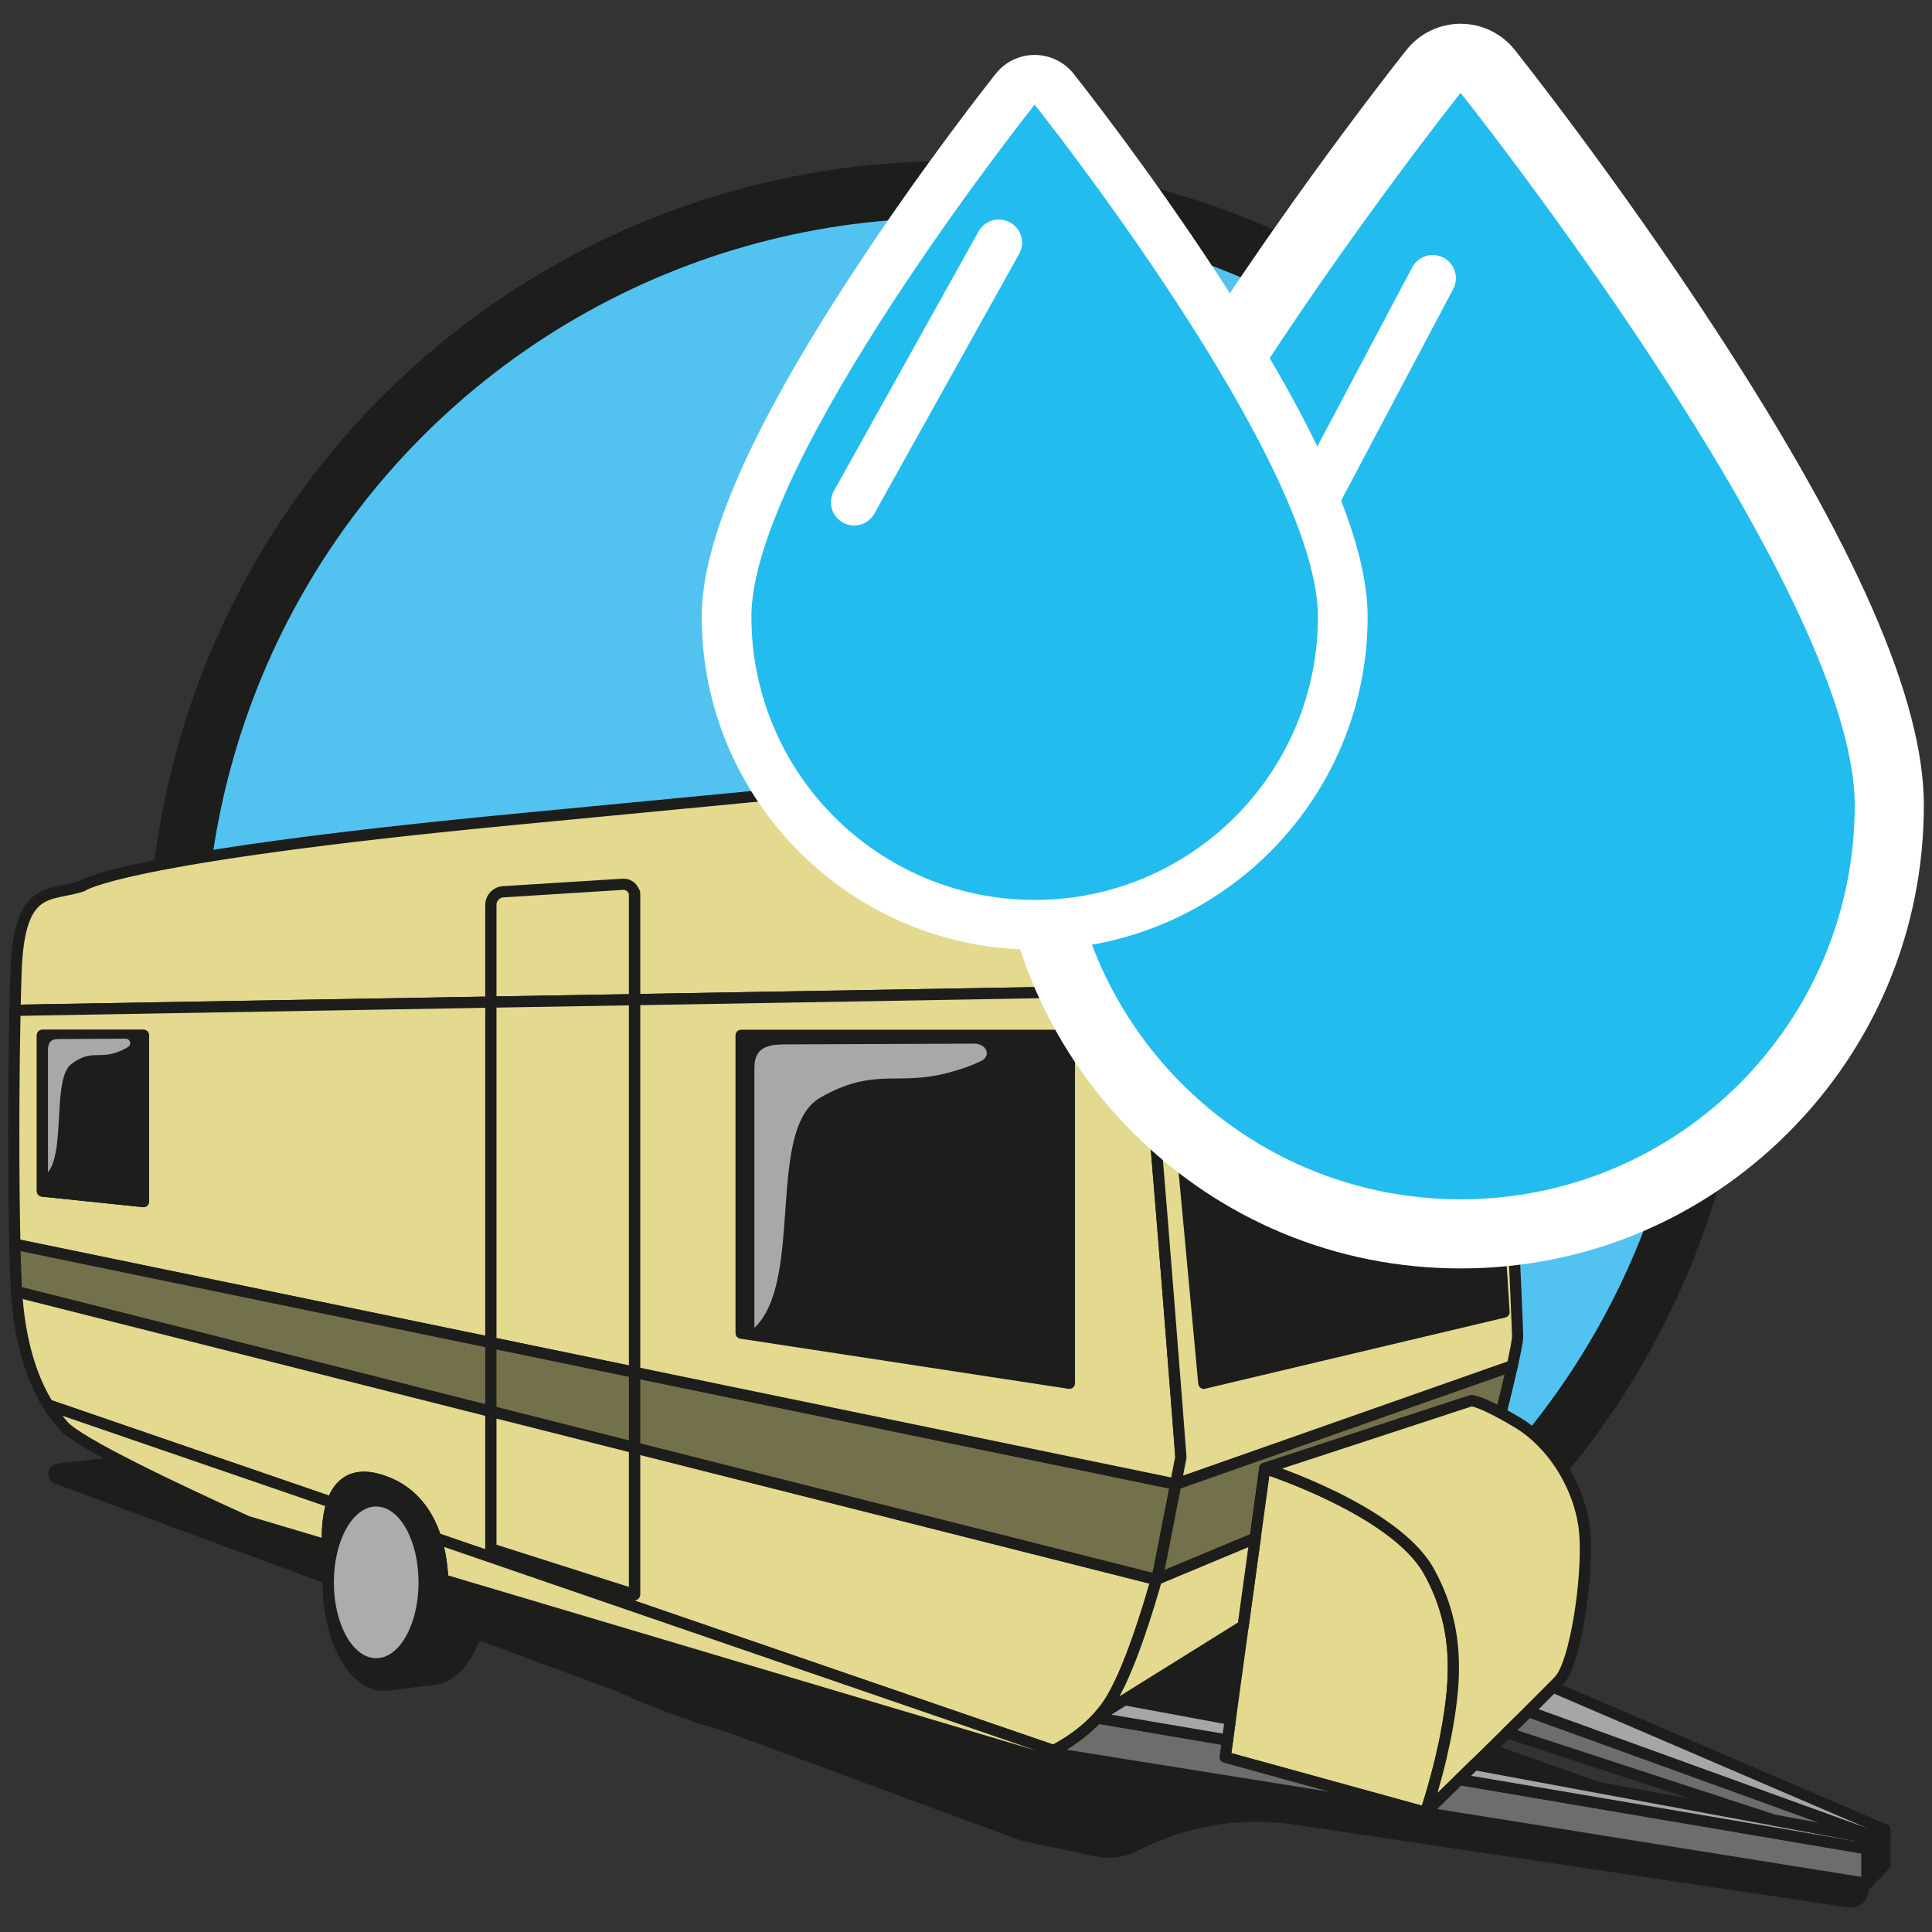 <?xml version="1.0" encoding="UTF-8"?>
<svg id="_5_szállásválasztó" data-name="5 szállásválasztó" xmlns="http://www.w3.org/2000/svg" viewBox="0 0 500 500">
  <rect x="0" y="0" width="500" height="500" fill="#333333" stroke="none"/>
  <defs>
    <style>
      .cls-1 {
        fill: #fff;
      }

      .cls-2 {
        fill: #6d6d6c;
      }

      .cls-2, .cls-3, .cls-4, .cls-5, .cls-6, .cls-7, .cls-8, .cls-9 {
        stroke-linecap: round;
        stroke-linejoin: round;
      }

      .cls-2, .cls-4, .cls-5, .cls-6, .cls-7, .cls-8, .cls-9 {
        stroke: #1d1d1b;
      }

      .cls-2, .cls-4, .cls-5, .cls-6, .cls-8, .cls-9 {
        stroke-width: 2.9px;
      }

      .cls-3 {
        stroke: #fff;
        stroke-width: 12px;
      }

      .cls-3, .cls-10 {
        fill: #23bcef;
      }

      .cls-4 {
        fill: #e3d98f;
      }

      .cls-5 {
        fill: none;
      }

      .cls-6 {
        fill: #a6a6a5;
      }

      .cls-7 {
        fill: #52c3f1;
        stroke-width: 14.69px;
      }

      .cls-11 {
        fill: #a8a8a7;
      }

      .cls-8 {
        fill: #73704c;
      }

      .cls-12 {
        fill: #acacac;
      }

      .cls-13, .cls-9 {
        fill: #1d1d1b;
      }
    </style>
  </defs>
  <circle class="cls-7" cx="245.68" cy="249.05" r="200"/>
  <g>
    <path class="cls-13" d="m14.88,378.75l104.48-11.69,88.78,21.91,150.87,31.8,5.99,23.08,115.55,40.99c3.27,1.16,4.09,5.39,1.5,7.7h0c-1.01.9-2.36,1.3-3.7,1.1l-143.48-21.45c-13.7-2.05-27.7.26-40.02,6.59l-.18.09c-3.48,1.79-7.47,2.33-11.3,1.52l-19.13-4.03L14.24,383.97c-2.67-.99-2.19-4.9.64-5.22Z"/>
    <path class="cls-4" d="m295.73,256.43h-.01l-131.51,2.28v-27.72h-32.88c-2.37,0-4.29,1.92-4.29,4.29v24.07l-123.16,2.13c.08-3.63.17-7.05.28-10.14.82-22.87,8.88-19.2,17.16-22.06,0,0,8.99-7.35,111.11-17.16,102.12-9.8,109.47-10.62,126.63-10.62,5.02,0,9.76.49,14.02,1.84,0,0,.06.01.15.05.03.01.07.02.11.03.05.01.09.02.15.05.06.01.11.03.17.06,10.04,3.37,17.44,11.69,19.71,29.84.61,4.91,1.43,13.07,2.36,23.07Z"/>
    <polygon class="cls-5" points="276.76 357.99 191.8 345.01 191.8 267.94 276.76 267.94 276.76 357.99"/>
    <path class="cls-4" d="m3.89,261.47c-.42,18.87-.44,43.62-.05,60.55l123.2,25.45v-88.13l-123.16,2.13Zm33.23,49.49l-26.14-2.72v-40.3h26.14v43.03Z"/>
    <polygon class="cls-5" points="37.12 310.97 10.98 308.25 10.98 267.94 37.12 267.94 37.12 310.97"/>
    <path class="cls-8" d="m127.04,347.47v17.8l-122.76-31c-.05-.68-.08-1.36-.11-2.07-.14-2.88-.24-6.33-.33-10.19l123.2,25.45Z"/>
    <g>
      <ellipse class="cls-13" cx="111.52" cy="408.03" rx="15.67" ry="28.07"/>
      <path class="cls-13" d="m99.14,433.94c.12-.18,14.77,0,14.77,0l-1.14,2.05-12.79,1.58-.84-3.63Z"/>
      <ellipse class="cls-13" cx="99.14" cy="409.51" rx="15.67" ry="28.07"/>
    </g>
    <path class="cls-4" d="m299.27,408.77c-1.79,6.41-7.11,24.37-12.44,32.24-.68,1.01-1.43,1.96-2.2,2.86-.22.25-.43.5-.66.74-3.78,4.1-8.24,6.85-11.32,8.44l-159.86-54.96c-1.88-5.89-5.64-11.82-13.04-14.6-8.25-3.11-12.06.48-13.76,5.39l-73.57-25.29c-4.24-6.88-7.3-16.31-8.14-29.3l122.76,31v35.56l37.17,11.85v-38.02l135.06,34.11Z"/>
    <path class="cls-4" d="m84.78,399.94l-20.7-6.16h-.02c-18.67-8.46-43.62-20.29-47.63-24.8-1.42-1.6-2.77-3.39-4.01-5.4l73.57,25.29c-1.27,3.7-1.35,8.15-1.21,11.07Z"/>
    <path class="cls-4" d="m272.65,453.04c-.37.19-.74.37-1.07.53-1.66.81-2.72,1.18-2.72,1.18l-154.29-45.94c-.1-2.94-.53-6.83-1.78-10.73l159.86,54.96Z"/>
    <path class="cls-8" d="m304.28,384.09l-4.37,22.35s-.23.86-.64,2.33l-135.06-34.11v-19.5l140.06,28.93Z"/>
    <path class="cls-4" d="m389.24,270.09l-93.51-13.66c-.93-10-1.75-18.15-2.36-23.07-2.27-18.15-9.67-26.47-19.71-29.84,7.87,2.36,93.37,28.13,101.68,31.75,8.71,3.81,12.53,11.98,13.62,29.96.08,1.38.18,3.02.28,4.87Z"/>
    <path class="cls-5" d="m273.66,203.52c-.06-.02-.11-.05-.17-.06"/>
    <path class="cls-8" d="m391.39,353.45c-1.09,4.86-2.94,12.23-2.94,12.23-5.87-3.17-7.59-3.2-7.66-3.2l-53.45,17.52-2.48,18.09-25.58,10.68c.41-1.46.64-2.33.64-2.33l4.37-22.35,87.11-30.64Z"/>
    <path class="cls-4" d="m374.66,446.58c-.51,2.95-1.12,5.82-1.75,8.48-.37,1.58-.76,3.07-1.13,4.46-1.5,5.66-2.84,9.53-2.84,9.53l-51.88-14.3.61-4.43.74-5.38,3.31-24.16h0s3.12-22.7,3.12-22.7l2.48-18.09s33.57,10.76,42.43,26.55c8.14,14.51,6.94,28.19,4.9,40.03Z"/>
    <path class="cls-4" d="m403.66,434.74c-.39.42-1,1.06-1.79,1.87l-.43.44-1.17,1.18-.65.65c-.66.67-1.4,1.4-2.17,2.17l-1.91,1.91c-1.72,1.71-3.61,3.57-5.56,5.49-2.77,2.73-5.66,5.57-8.39,8.23-1.36,1.34-2.68,2.63-3.93,3.85-5.02,4.91-8.74,8.53-8.74,8.53,0,0,1.34-3.87,2.84-9.53.37-1.38.76-2.88,1.13-4.46.62-2.66,1.24-5.53,1.75-8.48,2.04-11.85,3.23-25.52-4.9-40.03-8.85-15.79-42.43-26.55-42.43-26.55l53.45-17.52c.07,0,1.79.03,7.66,3.2,1.25.67,2.68,1.49,4.32,2.47,9.53,5.72,16.61,17.56,17.43,29s-2.45,33.09-6.54,37.58Z"/>
    <path class="cls-2" d="m483.18,478.45v8.99l-211.59-33.86c.33-.16.69-.34,1.07-.53,3.09-1.59,7.55-4.35,11.32-8.44l33.7,5.73-.61,4.43,51.88,14.3s3.72-3.62,8.74-8.53l105.5,17.93Z"/>
    <path class="cls-6" d="m487.81,473.54l-2.35,1.97-89.91-32.56,1.91-1.91c.77-.77,1.51-1.5,2.17-2.17l.65-.65,1.17-1.18.43-.44,85.94,36.93Z"/>
    <line class="cls-5" x1="487.81" y1="476.37" x2="485.46" y2="475.52"/>
    <line class="cls-5" x1="321.74" y1="420.78" x2="321.73" y2="420.78"/>
    <path class="cls-6" d="m485.05,475.86l-1.87,1.57v1.02l-105.5-17.93c1.25-1.21,2.56-2.51,3.93-3.85l77.51,14.38,25.94,4.81Z"/>
    <polygon class="cls-9" points="487.81 476.37 487.81 482.75 483.18 487.43 483.18 477.42 485.05 475.86 487.81 476.37"/>
    <polygon class="cls-5" points="487.81 473.54 487.81 476.37 485.05 475.86 485.46 475.52 487.81 473.54"/>
    <polygon class="cls-13" points="37.12 267.94 37.12 310.97 10.98 308.25 10.98 267.94 37.12 267.94"/>
    <path class="cls-4" d="m295.73,256.43h-.01l-131.51,2.28v96.45l140.06,28.93,1.35-6.94s-5.92-77.55-9.89-120.72Zm-18.97,101.56l-84.96-12.98v-77.07h84.96v90.05Z"/>
    <path class="cls-4" d="m389.24,270.09l-93.51-13.66c3.97,43.16,9.89,120.72,9.89,120.72l-1.35,6.94,87.11-30.64c.75-3.36,1.38-6.51,1.38-7.62,0-2.51-2.31-53.73-3.53-75.74Zm-77.69,87.9l-8.36-90.05,82.09,9.12,3.96,62.5-77.69,18.43Z"/>
    <path class="cls-6" d="m318.42,444.95l-.74,5.38-33.7-5.73c.23-.24.44-.49.66-.74l6.41-3.98,27.37,5.07Z"/>
    <path class="cls-4" d="m324.85,398.09l-3.12,22.69h0s-30.68,19.1-30.68,19.1l-6.41,3.98c.77-.9,1.52-1.85,2.2-2.86,5.32-7.86,10.64-25.83,12.44-32.24l25.58-10.68Z"/>
    <path class="cls-4" d="m164.21,231.68v27.03l-37.17.64v-25.18c0-1.79,1.39-3.26,3.17-3.38l30.99-1.94c1.63-.1,3.01,1.19,3.01,2.83Z"/>
    <polygon class="cls-4" points="164.21 258.71 164.21 355.15 127.04 347.47 127.04 259.34 164.21 258.71"/>
    <polygon class="cls-8" points="164.21 355.15 164.21 374.66 127.04 365.27 127.04 347.47 164.21 355.15"/>
    <polygon class="cls-4" points="164.21 374.66 164.21 412.68 127.04 400.83 127.04 365.27 164.21 374.66"/>
    <path class="cls-9" d="m114.57,408.81l-29.8-8.87c-.14-2.93-.06-7.38,1.21-11.07,1.7-4.91,5.51-8.5,13.76-5.39,7.4,2.78,11.15,8.71,13.04,14.6,1.25,3.9,1.68,7.8,1.78,10.73Z"/>
    <ellipse class="cls-12" cx="97.36" cy="409.51" rx="10.96" ry="19.63"/>
    <polygon class="cls-13" points="276.76 267.94 276.76 357.99 191.8 345.01 191.8 267.94 276.76 267.94"/>
    <polygon class="cls-13" points="389.24 339.56 311.55 357.99 303.19 267.94 385.28 277.07 389.24 339.56"/>
    <path class="cls-2" d="m485.46,475.52l-.41.34-25.94-4.81-69.12-22.6c1.95-1.92,3.84-3.78,5.56-5.49l89.91,32.56Z"/>
    <path class="cls-11" d="m12.42,303.41v-31.65c0-2.97,1.76-2.86,3.39-2.86,1.25,0,11.81-.06,16.72-.09,1.14,0,1.61,1.47.66,2.1-.71.48-1.7.98-3.08,1.46-4.7,1.63-6.67-.75-11.64,3s-1.46,22.24-6.05,28.04Z"/>
    <path class="cls-11" d="m195.24,343.65v-67.29c0-6.3,4.97-6.08,9.59-6.08,3.53,0,33.39-.13,47.26-.19,3.21-.01,4.54,3.13,1.86,4.47-2.01,1.01-4.81,2.08-8.7,3.1-13.28,3.47-18.86-1.59-32.91,6.37-14.22,8.06-4.14,47.29-17.1,59.62Z"/>
  </g>
  <g>
    <path class="cls-10" d="m378.01,319.32c-61.17,0-110.94-49.76-110.94-110.94,0-25.13,17.65-64.89,52.45-118.19,25.43-38.95,51.23-71.41,51.49-71.73,1.7-2.13,4.27-3.37,7-3.37s5.3,1.24,7,3.37c.26.32,26.05,32.79,51.49,71.73,34.8,53.3,52.45,93.06,52.45,118.19,0,61.17-49.77,110.94-110.94,110.94Z"/>
    <path class="cls-1" d="m378.01,24.04s101.99,128.02,101.99,184.35-45.66,101.99-101.99,101.99-101.99-45.66-101.99-101.99S378.01,24.04,378.01,24.04m0-17.89c-5.45,0-10.6,2.48-13.99,6.74-1.06,1.33-26.32,33.12-51.98,72.42-36.27,55.55-53.91,95.81-53.91,123.08,0,32.02,12.47,62.13,35.11,84.77,22.64,22.64,52.75,35.11,84.77,35.11s62.13-12.47,84.77-35.11,35.11-52.75,35.11-84.77c0-27.27-17.63-67.53-53.91-123.08-25.66-39.3-50.92-71.08-51.98-72.42-3.39-4.26-8.55-6.74-13.99-6.74h0Z"/>
  </g>
  <line class="cls-3" x1="370.78" y1="72" x2="306.95" y2="192.51"/>
  <g>
    <path class="cls-10" d="m267.77,239.34c-43.97,0-79.74-35.77-79.74-79.74S259.69,26.91,262.74,23.08c1.22-1.53,3.07-2.42,5.03-2.42s3.81.89,5.03,2.42c3.05,3.83,74.71,94.27,74.71,136.52s-35.77,79.74-79.74,79.74Z"/>
    <path class="cls-1" d="m267.77,27.08s73.31,92.02,73.31,132.51-32.82,73.31-73.31,73.31-73.31-32.82-73.31-73.31S267.77,27.08,267.77,27.08m0-12.86c-3.92,0-7.62,1.78-10.06,4.85-.76.96-18.92,23.8-37.36,52.05-26.07,39.93-38.75,68.87-38.75,88.47,0,47.52,38.66,86.17,86.17,86.17s86.17-38.66,86.17-86.17c0-19.6-12.67-48.54-38.75-88.47-18.45-28.25-36.6-51.1-37.36-52.05-2.44-3.06-6.14-4.85-10.06-4.85h0Z"/>
  </g>
  <line class="cls-3" x1="258.5" y1="62.81" x2="221.05" y2="129.99"/>
</svg>